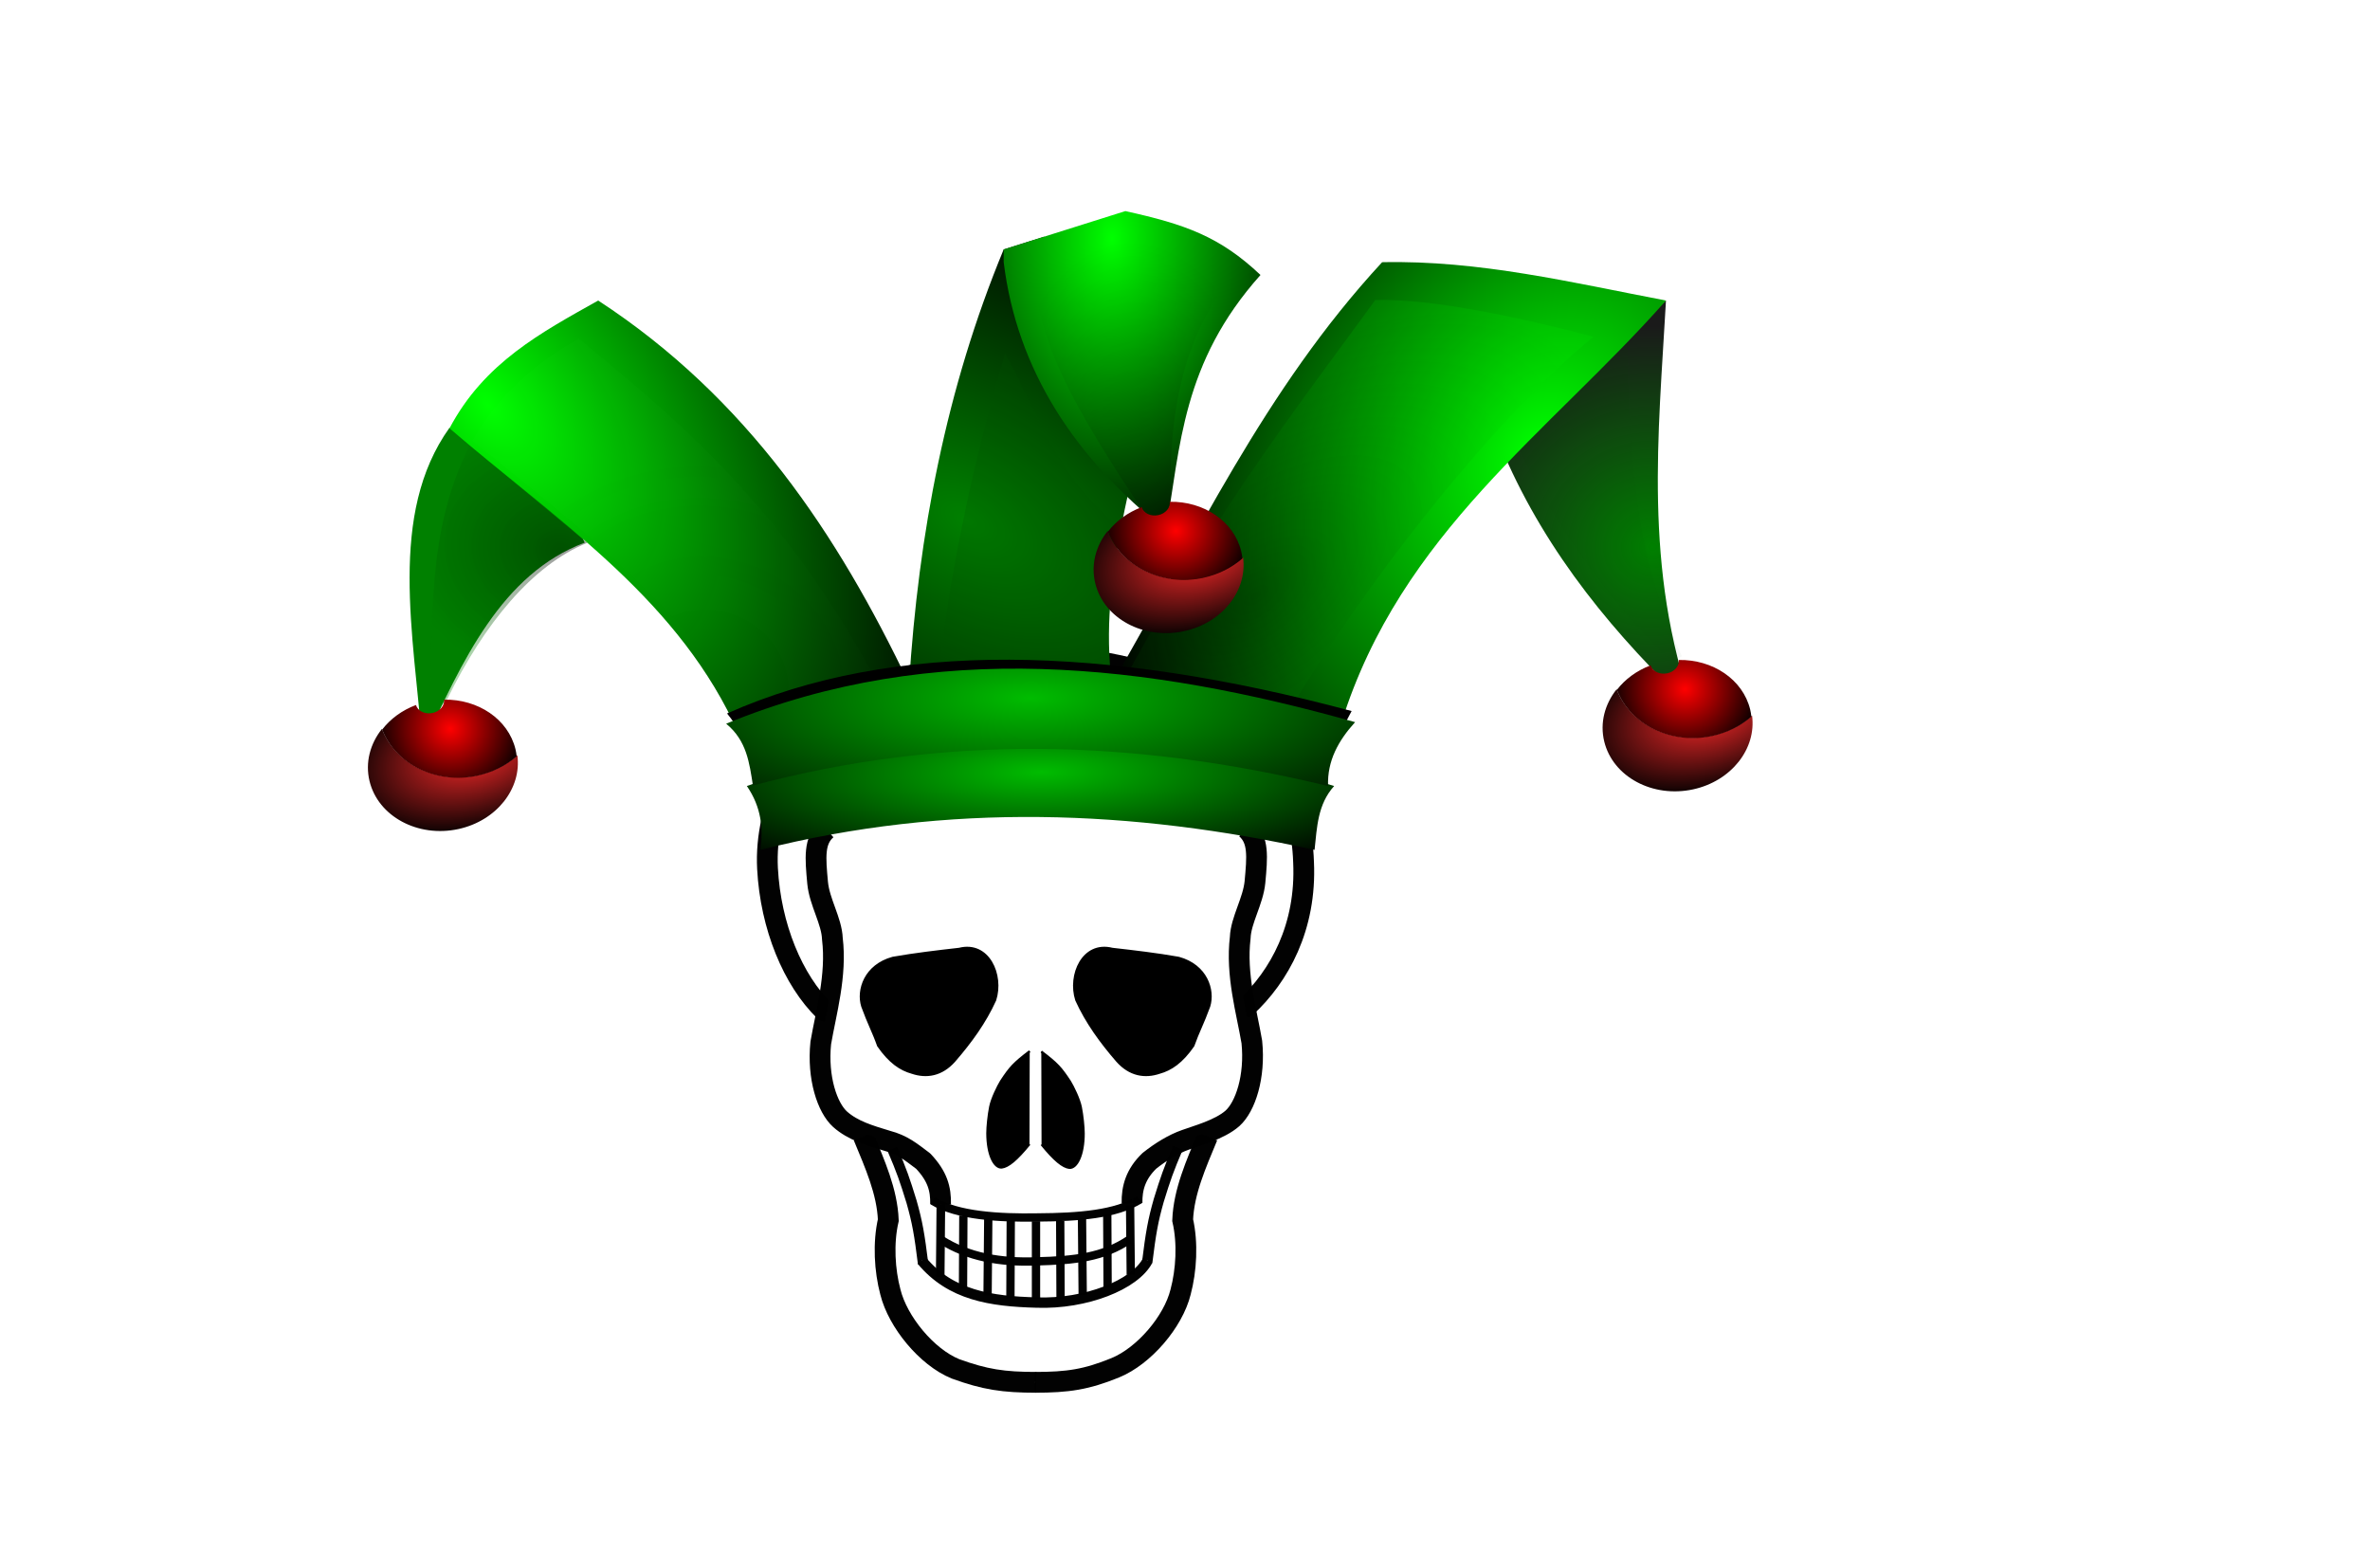 <svg xmlns="http://www.w3.org/2000/svg" xmlns:xlink="http://www.w3.org/1999/xlink" viewBox="0 0 576 381"><defs><radialGradient r="83.549" gradientTransform="matrix(-.713 -.806 .766 -.678 218.7 875.73)" cx="243.09" cy="203.92" gradientUnits="userSpaceOnUse" id="q"><stop offset="0" stop-color="#003700" stop-opacity=".538"/><stop offset="1" stop-color="#6eff6e"/></radialGradient><radialGradient r="45" gradientTransform="matrix(3.935 2.589 -1.491 2.265 -1103.2 -965.05)" cx="416.65" cy="160.43" gradientUnits="userSpaceOnUse" id="e"><stop offset="0" stop-color="green"/><stop offset="1"/></radialGradient><radialGradient r="27.739" gradientTransform="matrix(-1.674 .567 -.358 -1.058 1244.1 510.2)" cx="615.96" cy="275.8" gradientUnits="userSpaceOnUse" xlink:href="#c" id="A"/><radialGradient r="102.5" gradientTransform="matrix(-1.232 -.68 .955 -1.73 968.87 1054)" cx="494.21" cy="154.8" gradientUnits="userSpaceOnUse" id="h"><stop offset="0" stop-color="#0f0"/><stop offset="1"/></radialGradient><radialGradient r="24.882" gradientTransform="matrix(-.901 .689 -.695 -.909 1068.1 292.75)" cx="586.81" cy="237.52" gradientUnits="userSpaceOnUse" xlink:href="#d" id="z"/><radialGradient r="109.58" gradientTransform="matrix(-1.076 -.891 .447 -.54 909.18 658.35)" cx="457.43" cy="119.9" gradientUnits="userSpaceOnUse" id="i"><stop offset="0"/><stop offset="1" stop-color="#0f0" stop-opacity=".785"/></radialGradient><radialGradient r="108.62" gradientTransform="matrix(1.481 -.013 .003 .407 -193.51 474.14)" cx="349.32" cy="260.23" gradientUnits="userSpaceOnUse" xlink:href="#a" id="k"/><radialGradient r="47.5" gradientTransform="matrix(-.084 2.815 -1.692 -.05 518.94 -673.21)" cx="370.88" cy="81.034" gradientUnits="userSpaceOnUse" xlink:href="#b" id="l"/><radialGradient r="27.739" gradientTransform="matrix(-1.674 .567 -.358 -1.058 1512.6 432.76)" cx="615.96" cy="275.8" gradientUnits="userSpaceOnUse" xlink:href="#c" id="y"/><radialGradient r="24.882" gradientTransform="matrix(-.901 .689 -.695 -.909 1256.4 354.67)" cx="586.81" cy="237.52" gradientUnits="userSpaceOnUse" xlink:href="#d" id="x"/><radialGradient r="30.337" gradientTransform="matrix(-1.933 -.52 .449 -1.672 370.38 895.45)" cx="160.45" cy="193.15" gradientUnits="userSpaceOnUse" id="n"><stop offset="0"/><stop offset="1" stop-color="green" stop-opacity=".885"/></radialGradient><radialGradient r="27.739" gradientTransform="matrix(-1.674 .567 -.358 -1.058 1700.8 494.67)" cx="615.96" cy="275.8" gradientUnits="userSpaceOnUse" xlink:href="#c" id="w"/><radialGradient r="85" gradientTransform="matrix(1.55 2.287 -1.329 .901 -82.399 -157.27)" cx="217.58" cy="101.56" gradientUnits="userSpaceOnUse" xlink:href="#b" id="p"/><radialGradient r="48.323" gradientTransform="matrix(-.144 -2.926 1.311 -.065 240.29 1561.8)" cx="357.18" cy="133.01" gradientUnits="userSpaceOnUse" id="u"><stop offset="0"/><stop offset="1" stop-opacity="0"/></radialGradient><radialGradient r="35" gradientTransform="matrix(.931 -2.297 2.28 .924 -378.86 1585)" cx="551.27" cy="182.56" gradientUnits="userSpaceOnUse" id="f"><stop offset="0" stop-color="green"/><stop offset="1" stop-color="#1a1a1a"/></radialGradient><radialGradient r="116.33" gradientTransform="matrix(-.002 -.546 1.621 -.006 -90.751 752.61)" cx="374.6" cy="254.15" gradientUnits="userSpaceOnUse" xlink:href="#a" id="t"/><radialGradient r="24.882" gradientTransform="matrix(-.901 .689 -.695 -.909 799.63 370.2)" cx="586.81" cy="237.52" gradientUnits="userSpaceOnUse" xlink:href="#d" id="B"/><filter color-interpolation-filters="sRGB" height="1.203" x="-.206" y="-.101" width="1.413" id="m"><feGaussianBlur stdDeviation="5.667"/></filter><filter color-interpolation-filters="sRGB" height="1.147" x="-.108" y="-.073" width="1.217" id="v"><feGaussianBlur stdDeviation="3.379"/></filter><filter color-interpolation-filters="sRGB" id="r"><feGaussianBlur stdDeviation="4.091"/></filter><filter color-interpolation-filters="sRGB" height="1.13" x="-.135" y="-.065" width="1.269" id="g"><feGaussianBlur stdDeviation="3.395"/></filter><filter color-interpolation-filters="sRGB" id="o"><feGaussianBlur stdDeviation="1.467"/></filter><filter color-interpolation-filters="sRGB" height="1.649" x="-.038" y="-.324" width="1.076" id="s"><feGaussianBlur stdDeviation="3.657"/></filter><filter x="-.114" y="-.119" color-interpolation-filters="sRGB" width="1.229" height="1.238" id="j"><feGaussianBlur stdDeviation="8.259"/></filter><linearGradient id="c"><stop offset="0" stop-color="#ff2a2a"/><stop offset="1"/></linearGradient><linearGradient id="b"><stop offset="0" stop-color="#0f0"/><stop offset="1"/></linearGradient><linearGradient id="d"><stop offset="0" stop-color="red"/><stop offset="1"/></linearGradient><linearGradient id="a"><stop offset="0" stop-color="#00bc00"/><stop offset="1"/></linearGradient></defs><path fill="#fff" d="M237.082 243.348h27.605v92.996h-27.605z"/><path fill="#fff" d="M210.66 229.19h83.187v51.328H210.66z"/><path fill="#fff" d="M213.537 278.747h30.09v28.54h-30.09z"/><path d="M250.26 255.48c-3.917 2.977-4.79 3.979-6.955 7.274-.783 1.273-2.245 4.246-2.645 6.237-.4 1.995-.699 4.887-.695 6.422.004 5.19 1.656 8.446 3.462 8.333 1.611-.186 3.663-1.867 6.773-5.687" fill-rule="evenodd" stroke="#000" stroke-width=".538" stroke-opacity=".991"/><path d="M253.075 255.565c3.918 2.977 4.79 3.979 6.956 7.275.783 1.272 2.245 4.245 2.645 6.236.4 1.996.7 4.887.695 6.422-.004 5.19-1.656 8.446-3.461 8.333-1.612-.186-3.664-1.866-6.774-5.687" fill-rule="evenodd" stroke="#000" stroke-width=".538" stroke-linejoin="bevel" stroke-opacity=".991"/><path d="M200.42 245.725c-7.731-7.513-13.132-20.555-13.883-34.636-.812-15.518 7.36-30.929 19.606-39.711 13.72-9.658 36.663-12.328 50.923-11.608 9.662.007 31.185 5.017 38.784 10.674 13.325 9.69 20.47 23.443 20.967 39.12.73 15.744-5.901 27.737-14.02 35.225" fill="#fff" stroke="#000" stroke-width="5.049" stroke-linecap="round" stroke-linejoin="round" stroke-opacity=".991"/><path d="M209.839 276.18c2.803 6.782 5.771 13.394 6.054 20.345-1.288 5.602-.896 12.218.505 17.485 1.793 7.23 8.797 15.805 15.805 18.665 7.173 2.605 11.657 3.28 19.67 3.28" fill="#fff" stroke="#000" stroke-width="5.049" stroke-opacity=".991"/><path fill="#fff" d="M264.042 279.38h25.195v29.82h-25.195z"/><path d="M293.487 276.18c-2.804 6.782-5.772 13.394-6.055 20.345 1.288 5.602.897 12.218-.505 17.485-1.793 7.23-8.882 15.554-15.89 18.414-7.003 2.856-11.487 3.53-19.5 3.53" fill="#fff" stroke="#000" stroke-width="5.049" stroke-opacity=".991"/><path d="M216.87 279.237c2.298 5.388 3.009 7.436 4.665 12.812 1.414 4.964 1.935 7.993 2.807 15.05M286.285 278.94c-2.299 5.388-3.01 7.435-4.666 12.811-1.413 4.965-1.934 7.994-2.807 15.05" fill="#fff" stroke="#000" stroke-width="2.524" stroke-opacity=".991"/><path d="M226.68 291.84c5.941 3.647 16.22 4.209 25.426 4.043 10.26-.053 19.036-.792 24.804-4.282" fill="#fff" stroke="#000" stroke-width="2.02" stroke-opacity=".991"/><path d="M224.003 306.343c7.016 8.462 16.806 9.932 27.943 10.227 11.92.436 23.896-4.302 26.985-10.227" fill="#fff" stroke="#000" stroke-width="2.524" stroke-opacity=".991"/><path d="M228.762 301.353c6.555 4.124 14.27 5.537 23.152 5.202 9.23-.226 16.298-1.002 22.619-5.32" fill="#fff" stroke="#000" stroke-width="2.02" stroke-opacity=".991"/><path d="M228.668 292.427l-.165 17.89" fill="#fff" stroke="#000" stroke-width="2.094" stroke-opacity=".991"/><path d="M234.133 295.434l-.085 17.82M240.186 296.191l-.17 18.665M245.653 296.61l-.085 18.915M251.787 296.78v18.916M257.672 296.695l.085 18.915M262.968 296.191l.17 18.58M269.107 295.18l.085 17.825M274.657 292.997l.165 16.814" fill="#fff" stroke="#000" stroke-width="2.02" stroke-opacity=".991"/><path d="M200.888 201.582c-3.13 2.738-2.735 6.854-2.173 13.002.448 4.669 3.425 9.266 3.582 13.53 1.095 9-1.567 18.003-2.82 25.358-.86 8.454 1.568 15.736 4.698 18.552 3.13 2.779 7.174 3.93 11.419 5.226 3.857 1.006 5.856 2.763 8.777 4.94 3.473 3.688 4.305 6.741 4.224 10.498M302.834 201.348c3.13 2.738 2.735 6.854 2.173 13.002-.448 4.669-3.425 9.265-3.582 13.53-1.095 9 1.567 18.003 2.819 25.358.86 8.454-1.567 15.736-4.697 18.552-3.13 2.779-8.862 4.273-11.42 5.226-2.98 1.042-6.025 2.929-8.776 5.105-3.308 3.187-4.306 6.576-4.225 10.333" fill="#fff" stroke="#000" stroke-width="5.049" stroke-linejoin="round" stroke-opacity=".991"/><path d="M216.969 232.8c5.437-.953 10.704-1.567 16.14-2.185 7.117-1.794 10.708 6.333 8.745 12.444-2.468 5.437-5.942 10.199-9.92 14.795-3.082 3.474-6.758 4.035-10.26 2.856-2.823-.783-5.436-2.52-8.24-6.555-1.231-3.474-2.294-5.271-3.865-9.585-1.232-3.978.687-9.936 7.4-11.77zM286.475 232.8c-5.437-.953-10.704-1.567-16.14-2.185-7.118-1.794-10.708 6.333-8.745 12.444 2.468 5.437 5.941 10.199 9.92 14.795 3.082 3.474 6.757 4.035 10.26 2.856 2.822-.783 5.436-2.52 8.239-6.555 1.232-3.474 2.294-5.271 3.865-9.585 1.232-3.978-.686-9.936-7.4-11.77z" fill-rule="evenodd" stroke="#000" stroke-width=".538" stroke-opacity=".991"/><g><path d="M109.252 103.95c-15.009 21.017-8.68 50.097-6.57 77.584 9.658-20.938 19.201-42.021 39.423-49.654-6.922-16.289-20.912-20.334-32.853-27.93z" fill="green"/><path d="M275.59 540.99c3.478-58.556 13.684-115.56 35-170l15-5 40 55c-5.997 39.778-20.002 77.777-15 120z" fill="url(#e)" transform="matrix(.657 0 0 .621 39.875 -169.765)"/><path d="M555.59 390.99c-2.784 52.569-8.367 104.79 10 160-28.581-28.668-53.729-60.389-70-100 13.957-27.251 39.85-40.181 60-60z" fill="url(#f)" transform="matrix(.657 0 0 .621 39.875 -169.765)"/><path d="M500.93 447.64l40.413-42.345c.647 40.759 1.537 83.388 20.154 124.93-2.549 1.534-5.938 1.107-8.036-2.129-.21-.324-1.405-1.73-2.21-2.573-18.552-19.453-43.533-57.586-50.321-77.88z" opacity=".177" fill="#003800" filter="url(#g)" transform="matrix(.657 0 0 .621 39.875 -169.765)"/><path d="M350.59 540.99c30.927-56.203 56.384-115.14 100-165 35.973-.837 70.332 8.01 105 15-43.15 51.665-98.043 90.896-120 165z" fill="url(#h)" transform="matrix(.657 0 0 .621 39.875 -169.765)"/><path transform="matrix(-.657 0 0 .621 614.423 29.182)" d="M345.74 84.828c38.392 33.069 92.3 106.46 119.14 158.78 13.489-7.825 43.917-9.686 60.386-12.545-36.225-73.636-71.042-120.12-98.816-160.64-20.941-.716-55.567 7.28-80.71 14.403z" opacity=".387" fill="url(#i)" filter="url(#j)"/><path d="M220.59 605.99c69.828-18.688 137.92-15.607 205 0 .908-8.786 1.102-17.786 7.247-25-68.757-22.244-141.68-28.816-217.25 0 5.39 8.333 6.116 16.667 5 25z" fill="url(#k)" transform="matrix(.657 0 0 .621 39.875 -169.765)"/><path d="M310.59 375.99c4.91 42.186 26.246 76.55 60 105 5.41-32.986 6.008-65.704 35-100-15-15-27.804-19.841-50-25l-45 15z" fill="url(#l)" transform="matrix(.657 0 0 .621 39.875 -169.765)"/><path d="M285.48 545.77c4.486-45.506 13.395-90.127 25.65-134.08 11.846 22.999 19.794 48.597 40.224 65.874-2.028 22.735-5.18 45.47-5.83 68.205z" opacity=".436" fill="#005000" filter="url(#m)" transform="matrix(.657 0 0 .621 39.875 -169.765)"/><path d="M98.224 550.12c1.355-34.401-1.078-69.073 14.84-102.43l43.488 38.129c-20.322 8.697-38.149 31.714-51.732 61.007-1.463 2.133-3.022 4.33-6.595 3.298z" opacity=".609" fill="url(#n)" filter="url(#o)" transform="matrix(.657 0 0 .621 39.875 -169.765)"/><path d="M210.59 555.99c-22.932-50.401-66.66-80.007-105-115 12.872-25.77 34.118-37.58 55-50 55.08 38.038 88.604 91.474 115 150z" fill="url(#p)" transform="matrix(.657 0 0 .621 39.875 -169.765)"/><path d="M114.05 445.89c38.392 33.069 80.029 65.119 106.87 117.44 13.489-7.825 30.168-12.339 46.637-15.197-35.44-73.636-75.663-108.73-114.04-142.18-15.834 9.104-29.641 21.815-39.463 39.937z" opacity=".136" fill="url(#q)" filter="url(#r)" transform="matrix(.657 0 0 .621 39.875 -169.765)"/><path d="M208.26 552.6l4.431 6.014c65.525-30.386 141.94-24.097 223.45-.633l3.165-6.33c-91.089-25.822-169.48-28.065-231.05.95z" filter="url(#s)" transform="matrix(.657 0 0 .621 39.875 -169.765)"/><path d="M217.84 580.79c70.953-19.979 140.43-18.281 212.75.204-.361-9.872 3.85-17.84 10-25-76.486-22.764-155.64-32.868-232.66.613 7.645 6.613 8.6 15.456 9.902 24.183z" fill="url(#t)" transform="matrix(.657 0 0 .621 39.875 -169.765)"/><path d="M319.3 377.58c7.765 23.388 1.116 30.618 43.961 97.535 2.904 1.936 6.309 3.402 9.213-.25-1.288-31.209 2.167-66.755 21.63-91.578-13.215-9.196-25.64-14.837-37.252-16.823-11.663 4.987-24.288 8.53-37.552 11.116z" opacity=".432" fill="url(#u)" filter="url(#v)" transform="matrix(.657 0 0 .621 39.875 -169.765)"/><path d="M537.34 543.11c-4.371 5.811-6.268 13.157-4.592 20.454 3.169 13.792 17.881 22.184 32.862 18.742 14.145-3.25 23.49-15.891 21.818-28.901-3.951 3.743-8.98 6.52-14.765 7.85-15.314 3.518-30.426-4.494-35.324-18.146z" fill="url(#w)" transform="matrix(.657 0 0 .621 39.875 -169.765)"/><path d="M549.93 533.76c-5.173 2.05-9.48 5.438-12.51 9.608 4.93 13.598 20.002 21.569 35.283 18.058 5.646-1.298 10.573-3.983 14.48-7.592-.1-.919-.235-1.862-.447-2.783-2.714-11.814-13.904-19.627-26.419-19.389.254 2.322-1.544 4.587-4.224 5.203-2.787.64-5.503-.74-6.164-3.105z" fill="url(#x)" fill-rule="evenodd" transform="matrix(.657 0 0 .621 39.875 -169.765)"/><path d="M349.06 481.19c-4.371 5.811-6.268 13.157-4.592 20.454 3.169 13.792 17.881 22.184 32.862 18.742 14.145-3.25 23.49-15.891 21.818-28.901-3.951 3.743-8.98 6.52-14.765 7.85-15.314 3.518-30.426-4.494-35.324-18.146z" fill="url(#y)" transform="matrix(.657 0 0 .621 39.875 -169.765)"/><path d="M361.65 471.85c-5.173 2.05-9.48 5.438-12.51 9.608 4.93 13.598 20.002 21.569 35.283 18.058 5.646-1.298 10.573-3.983 14.48-7.592-.1-.919-.235-1.862-.447-2.783-2.714-11.814-13.904-19.627-26.419-19.389.254 2.322-1.544 4.587-4.224 5.203-2.787.64-5.503-.74-6.164-3.105z" fill="url(#z)" fill-rule="evenodd" transform="matrix(.657 0 0 .621 39.875 -169.765)"/><path d="M80.602 558.64c-4.371 5.811-6.268 13.157-4.592 20.454 3.169 13.792 17.881 22.184 32.862 18.742 14.145-3.25 23.49-15.891 21.818-28.901-3.951 3.743-8.98 6.52-14.765 7.85-15.314 3.518-30.426-4.494-35.324-18.146z" fill="url(#A)" transform="matrix(.657 0 0 .621 39.875 -169.765)"/><path d="M93.186 549.29c-5.173 2.05-9.48 5.438-12.51 9.608 4.93 13.598 20.002 21.569 35.283 18.058 5.646-1.298 10.573-3.983 14.48-7.592-.1-.919-.235-1.862-.447-2.783-2.714-11.814-13.904-19.627-26.419-19.389.254 2.322-1.544 4.587-4.224 5.203-2.787.64-5.503-.74-6.164-3.105z" fill="url(#B)" fill-rule="evenodd" transform="matrix(.657 0 0 .621 39.875 -169.765)"/></g></svg>